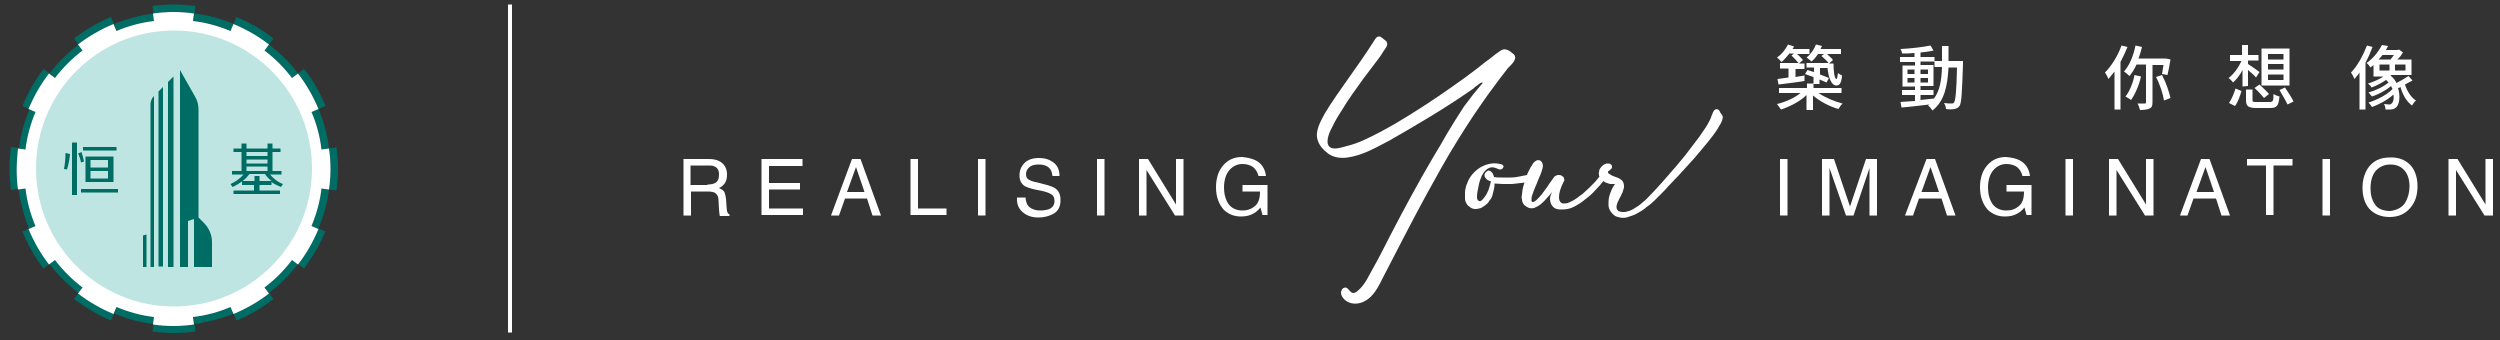 <?xml version="1.0" encoding="utf-8"?>
<!-- Generator: Adobe Illustrator 25.4.8, SVG Export Plug-In . SVG Version: 6.00 Build 0)  -->
<svg version="1.1" id="Layer_1" xmlns="http://www.w3.org/2000/svg" xmlns:xlink="http://www.w3.org/1999/xlink" x="0px" y="0px"
	 viewBox="0 0 500 68" style="enable-background:new 0 0 500 68;" xml:space="preserve">
<rect x="0" y="0" width="500" height="68" fill="#333333" stroke="none"/>
<style type="text/css">
	.st0{fill:#FFFFFF;}
	.st1{fill:#006D64;}
	.st2{fill:#BFE5E3;}
</style>
<g>
	<rect x="101.6" y="0.9" class="st0" width="0.8" height="65.6"/>
	<g>
		<g>
			<path class="st1" d="M39.1,66.3c-2.9,0.4-5.8,0.4-8.6,0l0.2-1.5c2.7,0.4,5.4,0.4,8.2,0h0L39.1,66.3z M3.7,29.6l-1.5-0.2
				c-0.4,2.8-0.4,5.7,0,8.6l1.5-0.2C3.4,35,3.4,32.3,3.7,29.6z M34.8,33.7L34.8,33.7L34.8,33.7L34.8,33.7L34.8,33.7z M63.7,21.8
				l-1.4,0.6c1,2.4,1.7,4.9,2,7.5l1.5-0.2C65.5,26.9,64.7,24.2,63.7,21.8z M46.2,61.3L46.2,61.3c-2.4,1-4.9,1.7-7.5,2l0.2,1.5h0
				c2.8-0.4,5.4-1.1,7.9-2.1L46.2,61.3z M5.2,37.6l-1.5,0.2v0c0.4,2.8,1.1,5.4,2.1,7.9l1.4-0.6C6.3,42.8,5.6,40.3,5.2,37.6z
				 M30.7,2.7c-2.8,0.4-5.4,1.1-7.9,2.1l0.6,1.4c2.4-1,4.9-1.7,7.5-2L30.7,2.7z M34.8,33.7L34.8,33.7L34.8,33.7L34.8,33.7L34.8,33.7
				z M34.8,33.7L34.8,33.7L34.8,33.7L34.8,33.7L34.8,33.7z M34.8,33.7L34.8,33.7L34.8,33.7L34.8,33.7L34.8,33.7z M53.8,58.6
				c-2.1,1.7-4.5,3-7.1,4.1l0.6,1.4c2.7-1.1,5.2-2.6,7.4-4.3L53.8,58.6z M22.2,3.4c-2.7,1.1-5.2,2.6-7.4,4.3l0.9,1.2
				c2.1-1.6,4.5-3,7.1-4.1L22.2,3.4z M60.8,13.8l-1.2,0.9c1.6,2.1,3,4.5,4.1,7.1l1.4-0.6C64,18.5,62.6,16,60.8,13.8z M5.9,45.7
				l-1.4,0.6C5.6,49,7,51.5,8.7,53.7l1.2-0.9C8.3,50.7,6.9,48.3,5.9,45.7z M58.4,51.9c-1.6,2.1-3.4,3.9-5.5,5.5l0.9,1.2
				c2.2-1.7,4.1-3.6,5.8-5.8L58.4,51.9z M15.7,8.9c-2.2,1.7-4.1,3.6-5.8,5.8l1.2,0.9c1.6-2.1,3.4-3.9,5.5-5.5L15.7,8.9z M53.8,8.9
				l-0.9,1.2c2.1,1.6,3.9,3.4,5.5,5.5l1.2-0.9C58,12.5,56,10.6,53.8,8.9z M11.1,51.9l-1.2,0.9c1.7,2.2,3.6,4.1,5.8,5.8l0.9-1.2
				C14.6,55.8,12.7,53.9,11.1,51.9z M63.7,45.7c-1.1,2.5-2.4,4.9-4.1,7.1l1.2,0.9c1.7-2.3,3.2-4.8,4.3-7.4L63.7,45.7z M8.7,13.8
				C7,16,5.6,18.5,4.5,21.2l1.4,0.6c1.1-2.5,2.4-4.9,4.1-7.1L8.7,13.8z M47.3,3.4l-0.6,1.4c2.5,1.1,4.9,2.4,7.1,4.1l0.9-1.2
				C52.5,6,50,4.5,47.3,3.4z M15.7,58.6l-0.9,1.2c2.3,1.7,4.8,3.2,7.4,4.3l0.6-1.4C20.3,61.6,17.9,60.2,15.7,58.6z M64.3,37.6
				c-0.3,2.6-1,5.1-2,7.5l1.4,0.6c1-2.5,1.8-5.1,2.1-7.9L64.3,37.6z M5.9,21.8c-1,2.5-1.8,5.1-2.1,7.9l1.5,0.2c0.3-2.6,1-5.1,2-7.5
				L5.9,21.8z M38.9,2.7l-0.2,1.5c2.6,0.3,5.1,1,7.5,2l0.6-1.4C44.3,3.8,41.6,3,38.9,2.7z M23.4,61.3l-0.6,1.4
				c2.5,1,5.1,1.8,7.9,2.1l0.2-1.5C28.3,62.9,25.8,62.3,23.4,61.3z M67.3,29.5l-1.5,0.2c0.4,2.8,0.4,5.5,0,8.2l1.5,0.2
				C67.7,35.2,67.7,32.4,67.3,29.5z M30.5,1.2l0.2,1.5c2.8-0.4,5.5-0.4,8.2,0l0.2-1.5C36.3,0.8,33.4,0.8,30.5,1.2z"/>
			<path class="st0" d="M65.8,29.7l-1.5,0.2c-0.3-2.6-1-5.2-2-7.5l1.4-0.6c-1.1-2.6-2.4-4.9-4.1-7.1l-1.2,0.9
				c-1.6-2.1-3.4-3.9-5.5-5.5l0.9-1.2c-2.2-1.7-4.5-3-7.1-4.1l-0.6,1.4c-2.4-1-4.9-1.7-7.5-2l0.2-1.5c-2.7-0.4-5.4-0.4-8.2,0
				l0.2,1.5c-2.6,0.3-5.2,1-7.5,2l-0.6-1.4c-2.6,1.1-4.9,2.4-7.1,4.1l0.9,1.2c-2.1,1.6-3.9,3.4-5.5,5.5l-1.2-0.9
				c-1.7,2.2-3,4.5-4.1,7.1l1.4,0.6c-1,2.4-1.7,4.9-2,7.5l-1.5-0.2c-0.3,2.7-0.4,5.4,0,8.2l1.5-0.2c0.3,2.6,1,5.2,2,7.5l-1.4,0.6
				c1.1,2.6,2.4,4.9,4.1,7.1l1.2-0.9c1.6,2.1,3.4,3.9,5.5,5.5l-0.9,1.2c2.2,1.7,4.5,3,7.1,4.1l0.6-1.4c2.4,1,4.9,1.7,7.5,2l-0.2,1.5
				c2.7,0.4,5.4,0.4,8.2,0l-0.2-1.5c2.6-0.3,5.2-1,7.5-2h0l0.6,1.4c2.6-1.1,4.9-2.4,7.1-4.1l-0.9-1.2c2.1-1.6,3.9-3.4,5.5-5.5
				l1.2,0.9c1.7-2.2,3-4.5,4.1-7.1l-1.4-0.6c1-2.4,1.7-4.9,2-7.5l1.5,0.2C66.2,35.2,66.2,32.4,65.8,29.7z M34.8,33.7L34.8,33.7
				L34.8,33.7L34.8,33.7L34.8,33.7z"/>
		</g>
		<circle class="st2" cx="34.8" cy="33.7" r="27.6"/>
		<path class="st1" d="M13.1,30.6l0.9,0.2c-0.1,1.1-0.3,2.1-0.6,3.1l-0.6-0.1C13,32.7,13.1,31.6,13.1,30.6z M14.4,39V28.5h1V39H14.4
			z M15.6,30.7l0.7-0.3c0.2,0.7,0.4,1.3,0.5,1.9l-0.6,0.2C16.1,31.9,15.9,31.3,15.6,30.7z M16.2,37.8h7.4v0.7h-7.4V37.8z M16.6,29.4
			h6.7v0.7h-6.7V29.4z M22.7,31.3v4.4v0.4v0.3h-5.6v-0.3v-0.4v-4.4h0.5h0.5h3.5h0.5H22.7z M18.1,33.5h3.5V32h-3.5V33.5z M21.6,34.2
			h-3.5v1.5h3.5V34.2z M49.3,29.7h4.2v-1h1v1h1.6v0.7h-1.6v3.8h1.8v0.7h-2.3c0.7,0.8,1.5,1.5,2.6,1.9l-0.4,0.6
			c-0.7-0.3-1.4-0.6-1.9-1V37h-2.4v1.1H56v0.7h-9.3v-0.7h4.1V37h-2.4v-0.7c-0.6,0.4-1.2,0.8-1.9,1.1l-0.4-0.6
			c1.1-0.5,1.9-1.1,2.6-1.9h-2.3v-0.7h1.9v-3.8h-1.6v-0.7h1.6v-1h1V29.7z M51.9,35.2v1h2.4c-0.5-0.4-1-0.9-1.3-1.4h-3.1
			c-0.4,0.5-0.8,1-1.4,1.4h2.4v-1H51.9z M53.5,30.4h-4.2v0.8h4.2V30.4z M53.5,31.9h-4.2v0.8h4.2V31.9z M53.5,33.3h-4.2v0.9h4.2V33.3
			z M36,53.4V14l3,5.3c0.5,0.8,0.7,1.7,0.7,2.7v21.5l1.1,1.1c1,1,1.6,2.4,1.6,3.8v5h-3.6v-9.6l-1.2,0.4v9.2H36z M34.7,53.4V15.3
			l-1.1,1.1v37H34.7z M30.8,53.4V19.2c-0.5,0.5-0.7,1.1-0.7,1.7v32.5H30.8z M32.6,53.4v-36l-0.9,0.9v35H32.6z M29.3,53.4v-6.5
			l-0.7,0.2v6.3H29.3z"/>
	</g>
	<g>
		<g>
			<path class="st0" d="M136.6,31.8h5.1c0.8,0,1.5,0.1,2.1,0.4c1,0.5,1.6,1.4,1.6,2.7c0,0.7-0.1,1.2-0.4,1.7c-0.3,0.4-0.7,0.8-1.2,1
				c0.4,0.2,0.8,0.4,1,0.7c0.2,0.3,0.3,0.8,0.4,1.4l0.1,1.5c0,0.4,0.1,0.8,0.1,1c0.1,0.4,0.3,0.6,0.5,0.7v0.3h-1.9
				c-0.1-0.1-0.1-0.2-0.1-0.4c0-0.2-0.1-0.5-0.1-0.9l-0.1-1.9c0-0.7-0.3-1.2-0.8-1.5c-0.3-0.1-0.7-0.2-1.3-0.2h-3.4v4.8h-1.5V31.8z
				 M141.5,36.9c0.7,0,1.2-0.1,1.7-0.4c0.4-0.3,0.6-0.8,0.6-1.6c0-0.8-0.3-1.4-0.9-1.6c-0.3-0.2-0.7-0.2-1.2-0.2h-3.6v3.9H141.5z"/>
			<path class="st0" d="M152.3,31.8h8.2v1.4h-6.7v3.4h6.2v1.3h-6.2v3.8h6.8v1.3h-8.3V31.8z"/>
			<path class="st0" d="M170.4,31.8h1.7l4.1,11.3h-1.7l-1.1-3.4H169l-1.2,3.4h-1.6L170.4,31.8z M172.9,38.4l-1.7-5l-1.8,5H172.9z"/>
			<path class="st0" d="M182.1,31.8h1.5v9.9h5.7v1.3h-7.2V31.8z"/>
			<path class="st0" d="M195.6,31.8h1.5v11.3h-1.5V31.8z"/>
			<path class="st0" d="M205.1,39.4c0,0.6,0.2,1.2,0.4,1.6c0.5,0.7,1.4,1.1,2.6,1.1c0.6,0,1.1-0.1,1.5-0.2c0.9-0.3,1.3-0.9,1.3-1.7
				c0-0.6-0.2-1.1-0.6-1.3c-0.4-0.3-1-0.5-1.8-0.7l-1.5-0.3c-1-0.2-1.7-0.5-2.1-0.7c-0.7-0.5-1-1.2-1-2.1c0-1,0.3-1.8,1-2.5
				c0.7-0.7,1.7-1,2.9-1c1.2,0,2.1,0.3,2.9,0.9c0.8,0.6,1.2,1.5,1.2,2.7h-1.4c-0.1-0.6-0.2-1.1-0.5-1.4c-0.4-0.6-1.2-0.9-2.3-0.9
				c-0.9,0-1.5,0.2-1.9,0.6c-0.4,0.4-0.6,0.8-0.6,1.3c0,0.6,0.2,1,0.7,1.2c0.3,0.2,1,0.4,2,0.6l1.5,0.4c0.7,0.2,1.3,0.4,1.7,0.7
				c0.7,0.5,1,1.3,1,2.3c0,1.3-0.4,2.1-1.3,2.7c-0.9,0.5-1.9,0.8-3.1,0.8c-1.4,0-2.4-0.4-3.2-1.1c-0.8-0.7-1.2-1.7-1.1-2.9H205.1z"
				/>
			<path class="st0" d="M219.4,31.8h1.5v11.3h-1.5V31.8z"/>
			<path class="st0" d="M227.8,31.8h1.8l5.6,9.1v-9.1h1.5v11.3H235l-5.7-9.1v9.1h-1.5V31.8z"/>
			<path class="st0" d="M251.2,32.1c1.1,0.6,1.8,1.6,2,3.1h-1.5c-0.2-0.8-0.6-1.4-1.1-1.8c-0.6-0.4-1.3-0.6-2.1-0.6
				c-1,0-1.9,0.4-2.6,1.2c-0.7,0.8-1.1,2-1.1,3.5c0,1.3,0.3,2.4,0.9,3.3c0.6,0.8,1.5,1.3,2.8,1.3c1,0,1.8-0.3,2.5-0.9
				c0.7-0.6,1-1.5,1-2.9h-3.5V37h5v6h-1l-0.4-1.5c-0.5,0.6-1,1-1.4,1.2c-0.7,0.4-1.5,0.6-2.5,0.6c-1.3,0-2.4-0.4-3.4-1.3
				c-1-1.1-1.6-2.6-1.6-4.5c0-1.9,0.5-3.4,1.5-4.5c1-1.1,2.2-1.6,3.7-1.6C249.5,31.5,250.4,31.7,251.2,32.1z"/>
		</g>
		<g>
			<path class="st0" d="M356,31.8h1.5v11.3H356V31.8z"/>
			<path class="st0" d="M364.6,31.8h2.2l3.2,9.5l3.2-9.5h2.2v11.3h-1.5v-6.7c0-0.2,0-0.6,0-1.1s0-1.1,0-1.7l-3.2,9.5h-1.5l-3.3-9.5
				v0.3c0,0.3,0,0.7,0,1.3c0,0.6,0,1,0,1.2v6.7h-1.5V31.8z"/>
			<path class="st0" d="M385.3,31.8h1.7l4.1,11.3h-1.7l-1.1-3.4h-4.5l-1.2,3.4h-1.6L385.3,31.8z M387.8,38.4l-1.7-5l-1.8,5H387.8z"
				/>
			<path class="st0" d="M404,32.1c1.1,0.6,1.8,1.6,2,3.1h-1.5c-0.2-0.8-0.6-1.4-1.1-1.8c-0.6-0.4-1.3-0.6-2.1-0.6
				c-1,0-1.9,0.4-2.6,1.2s-1.1,2-1.1,3.5c0,1.3,0.3,2.4,0.9,3.3c0.6,0.8,1.5,1.3,2.8,1.3c1,0,1.8-0.3,2.5-0.9c0.7-0.6,1-1.5,1-2.9
				h-3.5V37h5v6h-1l-0.4-1.5c-0.5,0.6-1,1-1.4,1.2c-0.7,0.4-1.5,0.6-2.5,0.6c-1.3,0-2.4-0.4-3.4-1.3c-1-1.1-1.6-2.6-1.6-4.5
				c0-1.9,0.5-3.4,1.5-4.5c1-1.1,2.2-1.6,3.7-1.6C402.3,31.5,403.3,31.7,404,32.1z"/>
			<path class="st0" d="M413.1,31.8h1.5v11.3h-1.5V31.8z"/>
			<path class="st0" d="M421.8,31.8h1.8l5.6,9.1v-9.1h1.5v11.3h-1.7l-5.7-9.1v9.1h-1.5V31.8z"/>
			<path class="st0" d="M440.2,31.8h1.7l4.1,11.3h-1.7l-1.1-3.4h-4.5l-1.2,3.4H436L440.2,31.8z M442.8,38.4l-1.7-5l-1.8,5H442.8z"/>
			<path class="st0" d="M458.5,31.8v1.3h-3.8v9.9h-1.5v-9.9h-3.8v-1.3H458.5z"/>
			<path class="st0" d="M464.5,31.8h1.5v11.3h-1.5V31.8z"/>
			<path class="st0" d="M482.4,33.4c0.7,1,1.1,2.3,1.1,3.8c0,1.7-0.4,3.1-1.3,4.2c-1,1.3-2.4,2-4.3,2c-1.7,0-3.1-0.6-4.1-1.7
				c-0.9-1.1-1.3-2.5-1.3-4.2c0-1.5,0.4-2.8,1.1-3.9c1-1.4,2.4-2.1,4.3-2.1C479.9,31.4,481.4,32.1,482.4,33.4z M481,40.6
				c0.6-1,0.9-2.1,0.9-3.3c0-1.3-0.3-2.4-1-3.2c-0.7-0.8-1.6-1.2-2.8-1.2c-1.2,0-2.1,0.4-2.9,1.2c-0.7,0.8-1.1,2-1.1,3.6
				c0,1.3,0.3,2.3,0.9,3.2c0.6,0.9,1.7,1.3,3.1,1.3C479.4,42,480.4,41.5,481,40.6z"/>
			<path class="st0" d="M489.7,31.8h1.8l5.6,9.1v-9.1h1.5v11.3h-1.7l-5.7-9.1v9.1h-1.5V31.8z"/>
		</g>
		<path class="st0" d="M344.5,23.8c-0.1,0.5-0.5,1.2-1,2c-0.5,0.8-1.2,1.7-2,2.7c-0.8,1-1.7,2-2.6,3.1c-1,1.1-2,2.2-3,3.3
			c-0.7,0.7-1.3,1.4-2,2.1c-0.1,0.1-0.1,0.1-0.2,0.2c-0.4,0.5-0.8,0.9-1.3,1.4c-0.5,0.5-1,1-1.6,1.6c-0.3,0.2-0.5,0.5-0.8,0.7
			c0,0,0,0,0,0c-0.1,0.1-0.3,0.2-0.4,0.3c-0.2,0.1-0.4,0.3-0.5,0.4c-0.6,0.5-1.2,0.8-1.9,1.2c-0.6,0.3-1.3,0.5-1.9,0.7
			c-0.6,0.1-1.1,0.1-1.7-0.1c-0.6-0.1-1-0.5-1.4-1c-0.3-0.4-0.5-0.9-0.5-1.4c0-0.5,0-1,0.1-1.5c0.1-0.5,0.3-1,0.5-1.5
			c0.2-0.5,0.5-0.9,0.7-1.2c-0.3,0-0.6,0-1,0c-0.3-0.1-0.6-0.2-0.9-0.3c-0.2-0.1-0.3-0.2-0.4-0.3c-0.5,0.6-1,1.2-1.6,1.8
			c-0.6,0.7-1.3,1.3-2.1,1.9c-0.7,0.6-1.5,1.1-2.3,1.5c-0.8,0.4-1.6,0.5-2.5,0.5c-0.5,0-1-0.1-1.3-0.3c-0.3-0.2-0.5-0.5-0.7-0.8
			c-0.1-0.3-0.2-0.7-0.2-1.1c0-0.4,0.2-0.8,0.4-1.3c-0.4,0.5-0.7,0.9-1.1,1.3c-0.4,0.5-0.8,0.8-1.2,1.2c-0.4,0.3-0.8,0.5-1.3,0.7
			c-0.4,0.1-0.9,0.1-1.4-0.2c-0.3-0.2-0.6-0.4-0.7-0.6c-0.2-0.3-0.3-0.6-0.3-0.9c-0.1-0.3-0.1-0.6,0-1c0-0.3,0.1-0.6,0.1-0.9
			c0.1-0.5,0.2-1,0.4-1.5c-0.2,0-0.4,0.1-0.7,0.1c-0.6,0.1-1.2,0.1-1.8,0.2c-0.6,0-1.2,0-1.8,0c-0.6,0-1.2-0.1-1.7-0.1
			c0,0.3,0,0.7-0.1,1.1c-0.1,0.4-0.2,0.8-0.3,1.2c-0.1,0.4-0.3,0.8-0.6,1.1c-0.2,0.4-0.5,0.7-0.8,0.9c-0.2,0.2-0.6,0.4-0.9,0.6
			c-0.4,0.1-0.7,0.2-1.1,0.2c-0.4,0-0.7-0.1-1-0.3c-0.3-0.2-0.6-0.4-0.8-0.8c-0.2-0.3-0.3-0.7-0.3-1c0-0.4,0-0.8,0-1.2
			c0-0.4,0.1-0.8,0.2-1.2c0.1-0.4,0.3-0.7,0.4-1.1c0.3-0.6,0.7-1.2,1.2-1.7c0.5-0.5,1-0.9,1.6-1.2c0.6-0.3,1.2-0.5,1.9-0.6
			c0.7-0.1,1.4,0,2.1,0.2c0.2,0.1,0.3,0.3,0.3,0.4c0,0.2-0.1,0.3-0.2,0.4c-0.1,0.1-0.3,0.2-0.5,0.2c-0.2,0-0.4-0.1-0.6-0.2
			c-0.5-0.2-0.9-0.3-1.3-0.2c-0.4,0.1-0.7,0.3-1,0.6c-0.3,0.3-0.6,0.7-0.8,1.2c-0.2,0.5-0.4,1-0.5,1.5c-0.1,0.5-0.2,1-0.3,1.5
			c-0.1,0.5-0.1,0.9-0.1,1.2c0,0.4,0.2,0.6,0.4,0.7c0.2,0.1,0.5,0,0.8-0.4c0.2-0.2,0.4-0.5,0.6-0.8c0.2-0.3,0.3-0.6,0.5-1
			c0.1-0.3,0.2-0.7,0.3-1c0.1-0.3,0.1-0.5,0.2-0.7c-0.5-0.2-0.8-0.3-1-0.6c-0.2-0.2-0.3-0.4-0.3-0.7c0-0.2,0.1-0.4,0.3-0.6
			c0.2-0.2,0.3-0.2,0.5-0.3c0.2,0,0.4,0.1,0.6,0.3c0.2,0.2,0.4,0.5,0.5,1c0.5,0.1,1,0.1,1.6,0.1c0.6,0,1.2,0,1.8,0
			c0.6,0,1.2-0.1,1.7-0.2c0.6-0.1,1.1-0.2,1.5-0.3c0-0.1,0.1-0.2,0.1-0.3c0.2-0.4,0.4-0.8,0.6-1.2c0.2-0.3,0.4-0.6,0.5-0.8
			c0.2-0.3,0.5-0.5,0.7-0.6c0.3-0.1,0.5-0.1,0.7,0c0.2,0.1,0.4,0.3,0.5,0.6c0.1,0.3,0.1,0.6,0,1c-0.1,0.3-0.2,0.7-0.4,1.2
			c-0.2,0.5-0.5,1.1-0.7,1.7c-0.3,0.6-0.5,1.2-0.7,1.7c-0.2,0.6-0.4,1-0.4,1.4c0,0.2,0,0.4,0,0.5c0.1,0.1,0.1,0.2,0.2,0.2
			c0.1,0,0.2,0,0.4-0.1c0.1-0.1,0.3-0.2,0.4-0.3c0.3-0.3,0.7-0.7,1.1-1.2c0.4-0.5,0.7-1,1.1-1.5c0.3-0.5,0.6-0.9,0.9-1.3
			c0.3-0.4,0.4-0.6,0.5-0.7c0.3-0.2,0.5-0.3,0.8-0.3c0.3,0,0.5,0,0.7,0.2c0.2,0.1,0.4,0.3,0.4,0.5c0.1,0.2,0.1,0.5-0.1,0.7
			c-0.6,1.2-0.9,2.2-0.9,3c0,0.8,0.3,1.2,0.8,1.3c0.4,0,0.8,0,1.2-0.2c0.4-0.2,0.9-0.4,1.3-0.7c0.5-0.3,0.9-0.7,1.4-1
			c0.4-0.4,0.9-0.8,1.3-1.2c0.4-0.4,0.8-0.8,1.2-1.2c0.3-0.4,0.7-0.8,0.9-1.1c-0.1-0.1-0.1-0.2-0.1-0.3c-0.1-0.3,0-0.7,0.1-1.1
			c0.2-0.4,0.5-0.7,0.9-1c0.2-0.1,0.3-0.1,0.5-0.2c0.2,0,0.3,0,0.5,0c0.1,0,0.3,0.1,0.4,0.2c0.1,0.1,0.2,0.2,0.2,0.4
			c0,0.1,0,0.3-0.1,0.4c-0.1,0.1-0.2,0.2-0.3,0.3c-0.1,0.1-0.2,0.2-0.3,0.2c-0.1,0.1-0.1,0.1-0.1,0.2c0,0.2,0.1,0.3,0.3,0.4
			c0.2,0.1,0.4,0.3,0.7,0.4c0.3,0.1,0.5,0.2,0.8,0.3c0.3,0.1,0.5,0.2,0.6,0.3c0.4,0.2,0.6,0.5,0.7,0.8c0.1,0.3,0.1,0.6,0.1,0.9
			c-0.1,0.3-0.2,0.6-0.3,1c-0.2,0.3-0.3,0.7-0.5,1c-0.2,0.3-0.3,0.7-0.5,1c-0.1,0.3-0.2,0.6-0.2,0.9c0,0.3,0.1,0.5,0.2,0.6
			c0.1,0.2,0.3,0.3,0.5,0.3c0.2,0.1,0.4,0.1,0.7,0.1c0.2,0,0.5,0,0.7-0.1c0.5-0.1,1-0.3,1.6-0.7c0.5-0.3,1.1-0.7,1.6-1.2
			c0.3-0.2,0.5-0.4,0.8-0.7c0,0,0,0,0,0c1-1,1.9-2,2.9-3.1c1-1.1,1.9-2.2,2.8-3.2c0.9-1.1,1.8-2.1,2.6-3.2c0.8-1,1.5-2,2.2-2.9
			c0.6-0.9,1.2-1.7,1.6-2.4c0.4-0.7,0.7-1.3,0.8-1.7c0.2-0.6,0.4-1,0.6-1.2c0.3-0.2,0.5-0.2,0.7-0.1c0.2,0.1,0.4,0.4,0.5,0.7
			C344.6,23.1,344.6,23.4,344.5,23.8z M302.8,10.9c-0.2-0.2-0.4-0.3-0.5-0.4c-0.3-0.3-0.7-0.5-1.1-0.6c-0.4-0.1-0.8,0-1.2,0.3
			c-0.7,0.5-1.4,1-2.1,1.6c-0.9,0.6-1.7,1.3-2.6,2c-1.6,1.2-3.2,2.4-4.8,3.5c-3.7,2.6-7.5,5.1-11.4,7.4c-2.1,1.2-4.1,2.3-6.3,3.3
			c-1.1,0.5-2.2,0.9-3.4,1.2c-0.7,0.2-1.4,0.4-2.2,0.5c-0.4,0-0.8,0-1.1-0.2c-1.2-0.7-0.3-2.9,0.2-3.8c0.6-1.3,1.3-2.5,2.1-3.7
			c1.3-2.2,2.8-4.2,4.3-6.3c0.9-1.2,1.9-2.5,2.8-3.7c0.5-0.6,0.9-1.3,1.3-1.9c0.4-0.6,0.9-1.1,0.5-1.8c-0.1-0.1-0.3-0.3-0.6-0.5
			c-0.3-0.3-0.6-0.4-0.7-0.5l-0.1,0c-0.2,0-0.4,0-0.6,0.2c-0.3,0.3-0.5,0.7-0.7,1c-1.6,2.5-3.3,4.9-5,7.3c-1.6,2.3-3.3,4.6-4.7,7
			c-0.8,1.5-1.9,3.4-1.4,5.1c0.3,1.2,1.2,2.1,2.1,2.8c1.1,0.8,2.5,1,3.9,0.8c3-0.4,5.7-2,8.4-3.4c5.6-3.2,11.2-6.5,16.5-10.2
			c0.2-0.1,0.4-0.3,0.6-0.5c0.5-0.3,0.9-0.8,1.4-0.9c0,0,0.1,0,0.1,0c0.1,0.1-0.2,0.4-0.3,0.5c-0.2,0.2-0.3,0.4-0.5,0.6
			c-0.3,0.4-0.7,0.8-1,1.2c-0.6,0.8-1.3,1.7-1.9,2.5c-1.1,1.7-2.2,3.4-3.2,5.1c-0.5,0.9-1,1.7-1.5,2.6c-0.5,0.8-1,1.7-1.5,2.5
			c-3,5.1-5.8,10.3-8.5,15.5c-1.1,2.1-2.1,4.2-3.3,6.3c-1,1.7-1.7,3.6-3.3,4.9c-0.2,0.2-0.4,0.3-0.7,0.4c-0.8,0.1-1-1-1.7-1.1
			c-0.3,0-0.7,0.2-0.8,0.6c-0.4,0.9,0.5,1.9,1.3,2.3c1,0.5,2.2,0.4,3.2-0.1c1.9-0.9,2.9-3,3.8-4.8c2.9-5.6,5.7-11.1,8.7-16.6
			c1-1.8,2-3.6,3-5.4c1-1.8,2.1-3.6,3.2-5.4c1.1-1.8,2.2-3.5,3.4-5.3c1.2-1.7,2.3-3.4,3.6-5.1c1-1.4,2-2.7,3.1-4.1
			C302.2,13,303.6,11.8,302.8,10.9z"/>
		<g>
			<path class="st0" d="M363.7,18.6c1.3,0.9,3.2,1.7,4.8,2.1c-0.3,0.3-0.6,0.7-0.8,1.1c-1.8-0.5-3.7-1.5-5.1-2.7v2.9h-1.3V19
				c-1.3,1.3-3.3,2.3-5.1,2.9c-0.2-0.3-0.6-0.8-0.8-1.1c1.7-0.4,3.5-1.2,4.7-2.2h-4.3v-1h5.6v-0.9h1.3v0.9h5.6v1H363.7z M357.8,10.8
				c-0.5,0.6-1,1.2-1.5,1.6c-0.2-0.2-0.6-0.7-0.9-0.9c0.9-0.6,1.7-1.6,2.2-2.6l1.2,0.4c-0.1,0.2-0.2,0.4-0.3,0.5h3.4v1h-2.5
				c0.5,0.4,0.9,0.9,1.2,1.2l-0.8,0.7h1.1v1.1h-1.8v1.6l1.8-0.3l0,1.1c-1.8,0.3-3.7,0.5-5.2,0.7l-0.2-1.1c0.6-0.1,1.4-0.2,2.2-0.3
				v-1.8H356v-1.1h3.7c-0.3-0.4-0.9-1-1.4-1.5l0.5-0.4H357.8z M363.6,10.8c-0.4,0.6-0.8,1.1-1.3,1.5c-0.2-0.2-0.7-0.6-1-0.8
				c0.8-0.6,1.5-1.6,1.9-2.6l1.2,0.3c-0.1,0.2-0.2,0.4-0.3,0.6h4.1v1h-2.8c0.4,0.4,0.9,0.8,1.2,1.2l-0.8,0.7h0.9
				c0,1.6,0.2,3.1,0.6,3.1c0.1,0,0.2-0.4,0.3-1.2c0.2,0.2,0.6,0.4,0.8,0.5c-0.1,1.5-0.5,2-1.1,2c-1.1,0-1.6-1.7-1.8-3.5H364v1.3
				c0.7,0.3,1.4,0.5,1.8,0.7l-0.5,0.9c-0.4-0.2-0.9-0.4-1.4-0.6v0.9h-1.2v-1.4c-0.6-0.2-1.2-0.4-1.7-0.6l0.5-0.8
				c0.4,0.1,0.8,0.3,1.3,0.4v-0.9h-1.5v-0.9h4.4c-0.3-0.4-0.9-1-1.4-1.4l0.5-0.4H363.6z"/>
			<path class="st0" d="M392.6,12.2c0,0,0,0.5,0,0.6c-0.2,5.8-0.3,7.8-0.7,8.4c-0.3,0.4-0.6,0.5-1,0.6c-0.4,0.1-1.1,0.1-1.7,0
				c0-0.4-0.2-0.9-0.4-1.2c0.6,0.1,1.2,0.1,1.5,0.1c0.2,0,0.4,0,0.5-0.2c0.3-0.4,0.5-2.2,0.6-7h-1.7c-0.2,3.7-0.8,6.7-3.2,8.6
				c-0.2-0.3-0.6-0.8-0.9-1c0.1-0.1,0.2-0.1,0.3-0.2c-2,0.2-4.1,0.5-5.6,0.6l-0.2-1.1c0.8-0.1,1.8-0.1,2.9-0.2V19h-2.6v-1h2.6v-0.7
				h-2.5v-4.2h2.5v-0.7H380v-1h2.9v-0.8c-0.9,0.1-1.7,0.1-2.5,0.1c0-0.3-0.2-0.7-0.3-0.9c2.1-0.1,4.6-0.4,6-0.7l0.6,1
				c-0.7,0.2-1.7,0.3-2.6,0.4v0.9h2.8v0.8h1.5c0-1,0-2,0-3h1.3c0,1,0,2.1,0,3H392.6z M381.5,14.8h1.4v-0.9h-1.4V14.8z M382.9,16.5
				v-0.9h-1.4v0.9H382.9z M384.1,20c0.9-0.1,1.8-0.2,2.7-0.3c1.2-1.6,1.5-3.7,1.6-6.3h-1.5v-1.1h-2.8v0.7h2.6v4.2h-2.6V18h2.6v1
				h-2.6V20z M385.6,14.8v-0.9h-1.5v0.9H385.6z M384.1,15.6v0.9h1.5v-0.9H384.1z"/>
			<path class="st0" d="M425.5,9.4c-0.4,1-0.9,2-1.4,3v9.5h-1.2v-7.6c-0.4,0.5-0.8,1-1.2,1.5c-0.1-0.3-0.5-1-0.7-1.3
				c1.3-1.3,2.6-3.4,3.3-5.4L425.5,9.4z M430.5,12.8v7.6c0,0.7-0.1,1.1-0.6,1.3c-0.4,0.2-1.1,0.3-1.9,0.3c-0.1-0.4-0.3-1-0.5-1.3
				c0.6,0,1.2,0,1.4,0c0.2,0,0.3,0,0.3-0.2v-7.6h-1.9c-0.4,0.9-0.9,1.7-1.4,2.3c-0.2-0.2-0.8-0.7-1.1-0.9c1.1-1.2,1.9-3.2,2.3-5.2
				l1.3,0.3c-0.2,0.8-0.4,1.5-0.7,2.3h5.3l0.2,0l0.9,0.2c-0.2,1.1-0.4,2.3-0.6,3.1l-1.1-0.2c0.1-0.5,0.2-1.1,0.3-1.8H430.5z
				 M428.2,15.3c-0.4,1.8-1.2,3.6-2,4.7c-0.2-0.2-0.8-0.5-1.1-0.7c0.8-1,1.5-2.7,1.8-4.3L428.2,15.3z M432.4,15
				c0.8,1.5,1.4,3.3,1.7,4.6l-1.3,0.5c-0.2-1.3-0.8-3.2-1.6-4.7L432.4,15z"/>
			<path class="st0" d="M448.5,17.3V14c-0.5,1-1.2,1.9-1.9,2.5c-0.2-0.3-0.6-0.7-0.9-0.9c1-0.7,2-2.1,2.6-3.4H446V11h2.4V9h1.2v2
				h2.1v1.1h-2.1v0.7c0.5,0.3,1.9,1.3,2.3,1.6l-0.7,1.1c-0.3-0.4-1-1-1.6-1.5v3.2L448.5,17.3z M445.8,20.6c0.5-0.7,1-1.9,1.3-2.9
				l1.2,0.5c-0.3,1-0.7,2.2-1.3,3L445.8,20.6z M453.9,20.4c0.7,0,0.8-0.2,0.8-1.6c0.3,0.2,0.8,0.4,1.2,0.5c-0.2,1.9-0.5,2.3-1.9,2.3
				h-2.7c-1.7,0-2.1-0.4-2.1-1.6v-2.1h1.3V20c0,0.4,0.1,0.4,0.9,0.4H453.9z M451.9,16.9c0.6,0.6,1.5,1.4,1.9,1.9l-1,0.8
				c-0.4-0.5-1.2-1.4-1.9-2L451.9,16.9z M457.9,17.1h-5.6V9.7h5.6V17.1z M456.7,10.8h-3.1v1.1h3.1V10.8z M456.7,12.8h-3.1v1.1h3.1
				V12.8z M456.7,14.9h-3.1V16h3.1V14.9z M457,17.5c0.6,0.9,1.4,2.1,1.7,2.8l-1.2,0.6c-0.3-0.7-1.1-2-1.6-2.9L457,17.5z"/>
			<path class="st0" d="M474.5,9.4c-0.4,1-0.8,2.1-1.4,3.1v9.4h-1.2v-7.4c-0.3,0.5-0.7,0.9-1,1.3c-0.1-0.3-0.5-1-0.7-1.3
				c1.3-1.3,2.4-3.4,3.2-5.4L474.5,9.4z M482.5,16.1c-0.5,0.3-1,0.5-1.5,0.8c0.4,1.3,1.2,2.6,2.2,3.2c-0.3,0.2-0.6,0.7-0.8,1
				c-1.1-0.8-1.9-2.2-2.3-3.7c-0.2,0.1-0.3,0.2-0.5,0.2c0.5,1.5,0.3,3.2-0.3,3.8c-0.4,0.4-0.8,0.5-1.3,0.5c-0.3,0-0.6,0-0.9,0
				c0-0.3-0.1-0.8-0.3-1.1c0.4,0,0.7,0.1,0.9,0.1c0.3,0,0.5,0,0.7-0.3c0.3-0.3,0.4-0.9,0.3-1.7c-1.2,1.1-2.9,2-4.3,2.5
				c-0.2-0.3-0.5-0.7-0.7-0.9c1.7-0.5,3.8-1.6,4.8-2.7c-0.1-0.2-0.2-0.4-0.3-0.6c-1,0.9-2.6,1.7-3.8,2.1c-0.2-0.2-0.5-0.6-0.7-0.8
				c1.4-0.4,3.1-1.2,4-2c-0.2-0.2-0.3-0.4-0.5-0.5c-0.9,0.6-2,1.2-2.9,1.5c-0.1-0.3-0.5-0.6-0.7-0.8c1-0.3,2.2-0.8,3.1-1.4h-2V13
				c-0.2,0.2-0.4,0.3-0.6,0.5c-0.2-0.3-0.5-0.7-0.8-0.9c1.5-1,2.5-2.5,3.1-3.6l1.2,0.2c-0.1,0.3-0.3,0.5-0.4,0.8h2.3l0.3-0.1
				l0.8,0.6c-0.3,0.5-0.7,1-1.1,1.4h2.8v3.1h-4.1l-0.1,0.1c0.5,0.4,0.9,0.9,1.2,1.5c0.8-0.4,1.8-1,2.4-1.4L482.5,16.1z M476.5,11
				c-0.2,0.3-0.5,0.6-0.8,0.9h2.4c0.2-0.3,0.5-0.6,0.7-0.9H476.5z M475.9,14.1h2v-1.2h-2V14.1z M481.1,12.9H479v1.2h2.1V12.9z"/>
		</g>
	</g>
</g>
</svg>
